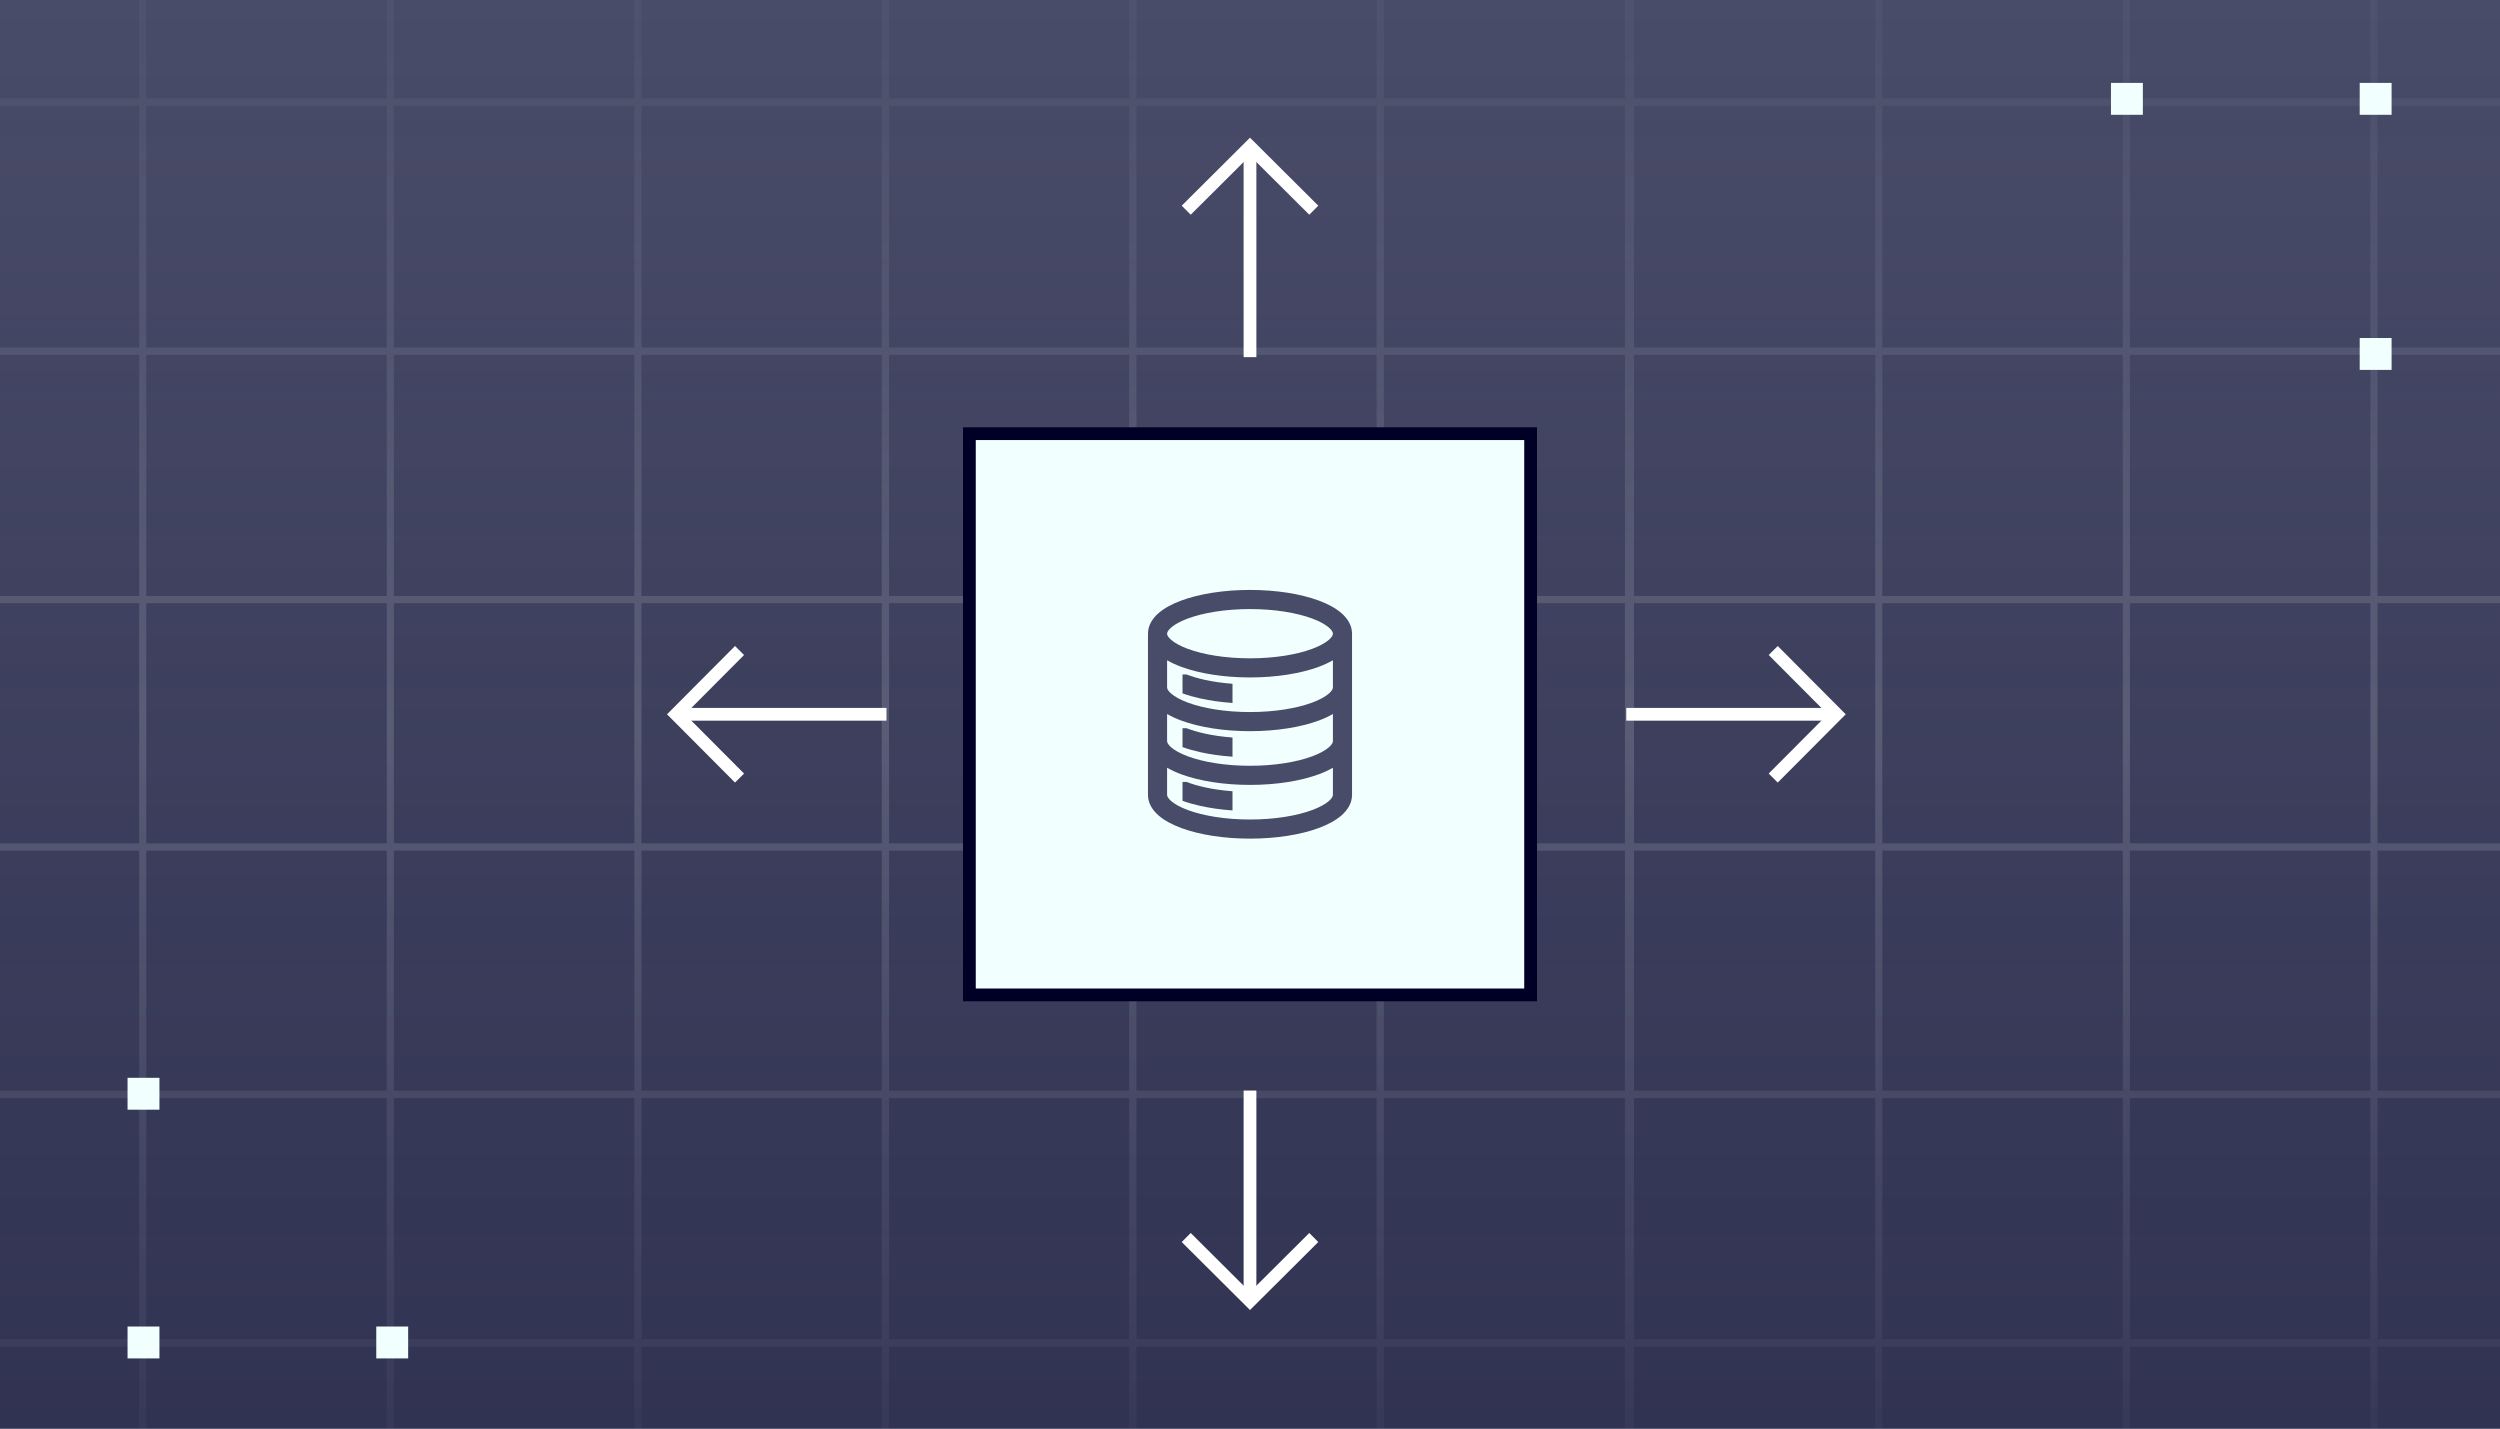 <svg width="392" height="224" viewBox="0 0 392 224" fill="none" xmlns="http://www.w3.org/2000/svg">
<rect x="0" y="0" width="392" height="224" fill="#808080" stroke="none"/>
<g clip-path="url(#clip0_1749_15399)">
<rect width="392" height="224" fill="#494C68"/>
<rect width="392" height="224" fill="url(#paint0_linear_1749_15399)"/>
<path opacity="0.15" fill-rule="evenodd" clip-rule="evenodd" d="M527 -62.309V-100.104L489.204 -100.104V-100.104V-62.309H527ZM528 -62.309V-100.104V-101.104L527 -101.104L489.064 -101.104L488.064 -101.104V-101.104L450.268 -101.104L449.268 -101.104V-101.104L411.473 -101.104L410.473 -101.104V-101.104L372.678 -101.104L371.678 -101.104V-101.104L333.857 -101.104L332.857 -101.104V-101.104L295.034 -101.104L294.034 -101.104V-101.104L256.211 -101.104L255.788 -101.104V-101.104H254.788H216.852H215.852V-101.104L178.056 -101.104L177.056 -101.104V-101.104L139.261 -101.104L138.261 -101.104V-101.104L100.467 -101.104L99.466 -101.104V-101.104L61.645 -101.104L60.645 -101.104V-101.104L22.822 -101.104L21.822 -101.104V-101.104L-16.001 -101.104L-17.001 -101.104L-17.001 -100.104L-17.001 -62.168L-17.001 -61.168H-17.001L-17.001 -23.373L-17.001 -22.373H-17.001L-17.001 15.422L-17.001 16.422H-17.001L-17.001 16.566L-17.001 54.502L-17.001 55.502H-17.001L-17.001 55.647L-17.001 93.584L-17.001 94.584H-17.001L-17.001 132.377L-17.001 133.377H-17.001L-17.001 171.173L-17.001 172.173H-17.001L-17.001 209.968L-17.001 210.168H-17.001L-17.001 211.168L-17.001 249.104L-17.001 250.104L-17.001 287.899L-17.001 288.899L-17.001 326.695L-17.001 327.695L-17.001 327.839L-17.001 365.775L-17.001 366.775L-17.001 366.92L-17.001 404.856L-17.001 405.856L-17.001 443.65L-17.001 444.65L-17.001 482.445L-17.001 483.445L-17.001 521.241L-17.001 522.241H-16.001H21.822H21.935H22.822H22.935H60.645H60.758H61.645H61.758H99.466H99.581H100.466H100.581H138.261H138.402H139.261H139.402H177.056H177.197H178.056H178.197L215.852 522.241L215.992 522.241L216.852 522.241L216.992 522.241L254.788 522.241L255.211 522.241H256.211H294.034H294.147H295.034H295.147H332.857H332.97H333.857H333.97H371.678H371.793H372.678H372.793H410.473H410.614H411.473H411.614H449.268H449.409H450.268H450.409L488.064 522.241H489.064H527H528V521.241V483.445V483.305V482.445V482.305V444.65V444.509V443.65V443.509V405.856V405.714V404.856V404.714V366.92V366.775V365.92V365.775V327.839V327.695V326.839V326.695V288.899V288.759V287.899V287.759V250.104V249.963V249.104V248.963V211.168V210.968V210.168V209.968V172.173V172.032V171.173V171.032V133.377V133.237V132.377V132.237V94.583V94.441V93.583V93.441V55.647V55.502V54.647V54.502V16.567V16.422V15.566V15.422V-22.373V-22.514V-23.373V-23.514V-61.168V-61.309V-62.168V-62.309ZM295.147 521.241H332.857V483.445H295.147V521.241ZM295.147 482.305H332.857V444.65H295.147V482.305ZM256.211 483.445H294.034V521.241H256.211V483.445ZM294.034 482.305V444.65H256.211V482.305H294.034ZM371.678 521.241H333.97V483.445H371.678L371.678 521.241ZM371.678 482.305H333.97V444.65H371.678V482.305ZM372.793 521.241H410.473L410.473 483.445H372.793V521.241ZM372.793 482.305H410.473V444.65H372.793V482.305ZM449.268 521.241H411.614L411.614 483.445H449.268V521.241ZM411.614 444.65V482.305H449.268V444.65H411.614ZM450.409 521.241L488.064 521.241V483.445L450.409 483.445L450.409 521.241ZM450.409 482.305L488.064 482.305V444.65H450.409V482.305ZM489.204 483.445V521.241L527 521.241V483.445H489.204ZM489.204 444.65V482.305H527V444.65L489.204 444.65ZM294.034 405.856V443.509H256.211V405.856H294.034ZM295.147 405.856V443.509H332.857V405.856H295.147ZM333.97 443.509H371.678L371.678 405.856H333.97V443.509ZM372.793 405.856V443.509H410.473L410.473 405.856H372.793ZM411.614 443.509H449.268V405.856H411.614L411.614 443.509ZM450.409 405.856L450.409 443.509L488.064 443.509V405.856H450.409ZM489.204 443.509H527V405.856L489.204 405.856V443.509ZM295.147 404.714H332.857V366.92H295.147V404.714ZM294.034 404.714V366.92H256.211V404.714H294.034ZM333.97 366.92V404.714H371.678L371.678 366.92H333.97ZM372.793 404.714H410.473L410.473 366.92H372.793V404.714ZM449.268 404.714V366.92H411.614V404.714H449.268ZM488.064 366.92V404.714L450.409 404.714V366.92L488.064 366.92ZM527 404.714V366.92L489.204 366.92V404.714H527ZM295.147 365.775H332.857V327.839H295.147V365.775ZM294.034 327.839V365.775H256.211V327.839H294.034ZM371.678 365.775H333.97V327.839H371.678V365.775ZM372.793 365.775H410.473V327.839H372.793V365.775ZM449.268 365.775H411.614V327.839H449.268V365.775ZM450.409 365.775L488.064 365.775V327.839L450.409 327.839V365.775ZM527 365.775L489.204 365.775V327.839L527 327.839V365.775ZM294.034 250.104V287.759H256.211V250.104H294.034ZM332.857 326.695H295.147V288.899H332.857V326.695ZM295.147 250.104V287.759H332.857V250.104H295.147ZM256.211 326.695V288.899H294.034V326.695H256.211ZM333.97 326.695H371.678L371.678 288.899H333.97V326.695ZM333.97 287.759H371.678V250.104H333.97V287.759ZM410.473 326.695H372.793V288.899H410.473L410.473 326.695ZM372.793 250.104V287.759H410.473V250.104H372.793ZM411.614 326.695H449.268V288.899H411.614L411.614 326.695ZM411.614 287.759H449.268V250.104H411.614L411.614 287.759ZM488.064 326.695L450.409 326.695L450.409 288.899H488.064V326.695ZM450.409 250.104L450.409 287.759L488.064 287.759V250.104H450.409ZM489.204 326.695L527 326.695V288.899L489.204 288.899V326.695ZM527 250.104V287.759H489.204V250.104L527 250.104ZM295.147 248.963H332.857V211.168H295.147V248.963ZM294.034 248.963V211.168H256.211V248.963H294.034ZM371.678 248.963H333.97V211.168H371.678V248.963ZM372.793 248.963H410.473V211.168H372.793V248.963ZM411.614 211.168V248.963H449.268V211.168H411.614ZM450.409 248.963L488.064 248.963V211.168L450.409 211.168V248.963ZM527 248.963V211.168L489.204 211.168V248.963H527ZM22.935 521.241H60.645V483.445H22.935V521.241ZM22.935 482.305H60.645V444.65H22.935V482.305ZM-16.001 483.445H21.822V521.241H-16.001V483.445ZM21.822 482.305V444.65H-16.001L-16.001 482.305H21.822ZM99.466 521.241H61.758V483.445H99.466V521.241ZM61.758 444.65V482.305H99.466L99.466 444.65H61.758ZM100.581 521.241H138.261V483.445H100.581V521.241ZM100.581 482.305H138.261V444.65H100.581V482.305ZM177.056 521.241H139.402V483.445H177.056V521.241ZM139.402 444.65V482.305H177.056V444.65H139.402ZM178.197 521.241L215.852 521.241V483.445L178.197 483.445V521.241ZM178.197 482.305H215.852V444.65L178.197 444.65V482.305ZM254.788 521.241L216.992 521.241V483.445H254.788V521.241ZM216.992 444.65V482.305H254.788V444.65L216.992 444.65ZM21.822 405.856V443.509H-16.001L-16.001 405.856H21.822ZM22.935 405.856V443.509H60.645L60.645 405.856H22.935ZM61.758 443.509H99.466L99.466 405.856H61.758V443.509ZM100.581 405.856V443.509H138.261V405.856H100.581ZM139.402 443.509H177.056V405.856H139.402V443.509ZM178.197 405.856V443.509L215.852 443.509V405.856H178.197ZM216.992 443.509H254.788V405.856L216.992 405.856V443.509ZM22.935 404.714H60.645V366.92H22.935V404.714ZM21.822 404.714V366.92H-16.001L-16.001 404.714H21.822ZM61.758 366.92V404.714H99.466V366.92H61.758ZM100.581 404.714H138.261V366.92H100.581V404.714ZM139.402 366.92V404.714H177.056V366.92H139.402ZM178.197 404.714L215.852 404.714V366.92L178.197 366.92V404.714ZM254.788 404.714V366.92L216.992 366.92V404.714H254.788ZM22.935 365.775H60.645V327.839H22.935V365.775ZM21.822 327.839V365.775H-16.001L-16.001 327.839H21.822ZM99.466 365.775H61.758V327.839H99.466V365.775ZM100.581 365.775H138.261V327.839H100.581V365.775ZM177.056 365.775H139.402V327.839H177.056V365.775ZM178.197 365.775L215.852 365.775V327.839L178.197 327.839V365.775ZM254.788 365.775L216.992 365.775V327.839L254.788 327.839V365.775ZM21.822 250.104V287.759H-16.001L-16.001 250.104H21.822ZM60.645 326.695H22.935V288.899H60.645V326.695ZM22.935 250.104V287.759H60.645V250.104H22.935ZM-16.001 326.695V288.899H21.822V326.695H-16.001ZM61.758 326.695H99.466V288.899H61.758V326.695ZM61.758 287.759H99.466V250.104H61.758V287.759ZM138.261 326.695H100.581V288.899H138.261V326.695ZM100.581 250.104V287.759H138.261V250.104H100.581ZM139.402 326.695H177.056V288.899H139.402V326.695ZM139.402 287.759H177.056V250.104H139.402V287.759ZM215.852 326.695L178.197 326.695V288.899H215.852V326.695ZM178.197 250.104V287.759L215.852 287.759V250.104H178.197ZM216.992 326.695L254.788 326.695V288.899L216.992 288.899V326.695ZM254.788 250.104V287.759H216.992V250.104L254.788 250.104ZM22.935 248.963H60.645V211.168H22.935V248.963ZM21.822 248.963V211.168H-16.001L-16.001 248.963H21.822ZM61.758 211.168V248.963H99.466V211.168H61.758ZM100.581 248.963H138.261V211.168H100.581V248.963ZM139.402 211.168V248.963H177.056V211.168H139.402ZM178.197 248.963L215.852 248.963V211.168L178.197 211.168V248.963ZM254.788 248.963V211.168L216.992 211.168V248.963H254.788ZM295.147 209.968H332.857V172.173H295.147V209.968ZM295.147 171.032H332.857V133.377H295.147V171.032ZM256.211 172.173H294.034V209.968H256.211V172.173ZM294.034 171.032V133.377H256.211V171.032H294.034ZM371.678 209.968H333.97V172.173H371.678L371.678 209.968ZM333.97 133.377V171.032H371.678V133.377H333.97ZM372.793 209.968H410.473L410.473 172.173H372.793V209.968ZM372.793 171.032H410.473V133.377H372.793V171.032ZM449.268 209.968H411.614L411.614 172.173H449.268V209.968ZM411.614 133.377L411.614 171.032H449.268V133.377H411.614ZM450.409 209.968L488.064 209.968V172.173L450.409 172.173L450.409 209.968ZM450.409 171.032L488.064 171.032V133.377H450.409L450.409 171.032ZM527 209.968L489.204 209.968V172.173H527V209.968ZM489.204 133.377V171.032H527V133.377L489.204 133.377ZM294.034 94.584V132.237H256.211V94.584H294.034ZM295.147 94.584V132.237H332.857V94.584H295.147ZM333.97 132.237H371.678V94.584H333.97V132.237ZM410.473 132.237H372.793V94.584H410.473V132.237ZM411.614 132.237H449.268V94.584H411.614V132.237ZM488.064 132.237L450.409 132.237V94.584H488.064V132.237ZM489.204 132.237H527V94.583H489.204V94.584V132.237ZM295.147 93.441H332.857V55.647H295.147V93.441ZM294.034 93.441V55.647H256.211V93.441H294.034ZM333.97 55.647V93.441H371.678V55.647H333.97ZM372.793 93.441H410.473V55.647H372.793V93.441ZM411.614 55.647V93.441H449.268V55.647H411.614ZM450.409 93.441L488.064 93.441V55.647H450.409V93.441ZM527 93.441V55.647H489.204V55.647V93.441H527ZM295.147 54.502H332.857V16.567H295.147V54.502ZM294.034 16.567V54.502H256.211V16.567H294.034ZM371.678 54.502H333.97V16.567H371.678V54.502ZM372.793 54.502H410.473V16.567H372.793V54.502ZM449.268 54.502H411.614V16.567H449.268V54.502ZM450.409 54.502H488.064V16.567L450.409 16.567V54.502ZM527 54.502H489.204V16.567L527 16.567V54.502ZM294.034 -61.168V-23.513H256.211V-61.168H294.034ZM332.857 15.423H295.147V-22.373H332.857V15.423ZM295.147 -61.168V-23.513H332.857V-61.168H295.147ZM256.211 15.423V-22.373H294.034V15.423H256.211ZM333.97 15.423H371.678V-22.373H333.97V15.423ZM333.97 -23.513H371.678V-61.168H333.97V-23.513ZM410.473 15.423H372.793V-22.373H410.473V15.423ZM372.793 -61.168V-23.513H410.473V-61.168H372.793ZM411.614 15.423H449.268V-22.373H411.614V15.423ZM411.614 -23.513H449.268V-61.168H411.614V-23.513ZM488.064 15.423H450.409V-22.373H488.064V15.422V15.423ZM450.409 -61.168V-23.513H488.064V-23.514V-61.168H450.409ZM489.204 15.422H527V-22.373L489.204 -22.373V15.422ZM527 -61.168V-23.514H489.204V-61.168L527 -61.168ZM295.147 -62.309H332.857V-100.104L295.147 -100.104V-62.309ZM256.211 -62.309V-100.104H294.034V-62.309H256.211ZM333.97 -100.104V-62.309H371.678V-100.104L333.97 -100.104ZM372.793 -62.309H410.473V-100.104L372.793 -100.104V-62.309ZM411.614 -100.104V-62.309H449.268V-100.104L411.614 -100.104ZM450.409 -62.309L488.064 -62.309V-100.104H450.409V-62.309ZM216.992 -62.309L254.788 -62.309V-100.104L216.992 -100.104V-100.104V-62.309ZM22.935 209.968H60.645V172.173H22.935V209.968ZM22.935 171.032H60.645V133.377H22.935V171.032ZM-16.001 172.173H21.822V209.968H-16.001V172.173ZM21.822 171.032L21.822 133.377H-16.001L-16.001 171.032H21.822ZM99.466 209.968H61.758V172.173H99.466V209.968ZM61.758 133.377V171.032H99.466V133.377H61.758ZM100.581 209.968H138.261V172.173H100.581V209.968ZM100.581 171.032H138.261V133.377H100.581V171.032ZM177.056 209.968H139.403V172.173H177.056V209.968ZM139.403 133.377V171.032H177.056V133.377H139.403ZM178.197 209.968H215.852V172.173L178.197 172.173V209.968ZM178.197 171.032H215.852V133.377V133.377H178.197V171.032ZM254.788 209.968H216.992V172.173H254.788V209.968ZM216.992 133.377V171.032H254.788V133.377H216.992ZM21.822 94.584L21.822 132.237H-16.001L-16.001 94.584H21.822ZM22.935 94.584V132.237H60.645V94.584H22.935ZM61.758 132.237H99.466V94.584H61.758V132.237ZM100.581 94.584V132.237H138.261V94.584H100.581ZM139.403 132.237H177.056V94.584H139.403V132.237ZM178.197 94.584V132.237H215.852V94.584H178.197ZM216.992 132.237H254.788V94.583H216.992V94.584V132.237V132.237ZM22.935 93.441H60.645V55.647H22.935L22.935 93.441ZM21.822 93.441V55.647H-16.001L-16.001 93.441H21.822ZM61.758 55.647V93.441H99.466V55.647H61.758ZM100.581 93.441H138.261V55.647H100.581V93.441ZM139.403 55.647V93.441H177.056V55.647H139.403ZM178.197 93.441H215.852V55.647H178.197V93.441ZM216.992 93.441V93.441V55.647V55.647H254.788V93.441H216.992ZM22.935 54.502H60.645V16.566H22.935L22.935 54.502ZM21.822 16.566L21.822 54.502H-16.001L-16.001 16.566H21.822ZM99.466 54.502H61.758V16.566H99.466V54.502ZM100.581 54.502H138.261V16.566H100.581V54.502ZM177.056 54.502H139.403V16.566H177.056V54.502ZM178.197 54.502L215.852 54.502V16.566L178.197 16.566V54.502ZM216.992 16.566V54.502L254.788 54.502V16.566L216.992 16.566ZM21.822 -61.168L21.822 -23.514H-16.001L-16.001 -61.168H21.822ZM60.645 15.422H22.935V-22.373H60.645V15.422ZM22.935 -61.168V-23.514H60.645V-61.168L22.935 -61.168ZM-16.001 15.422V-22.373H21.822V15.422H-16.001ZM61.758 15.422H99.466V-22.373H61.758V15.422ZM61.758 -23.514H99.466V-61.168L61.758 -61.168V-23.514ZM138.261 15.422H100.581V-22.373H138.261V15.422ZM100.581 -61.168V-23.514H138.261V-61.168L100.581 -61.168ZM139.403 15.422H177.056V-22.373H139.403V15.422ZM139.403 -23.514H177.056V-61.168L139.403 -61.168V-23.514ZM215.852 15.422L178.197 15.422V-22.373H215.852V15.422ZM178.197 -61.168V-23.514L215.852 -23.514V-61.168H178.197ZM216.992 15.422L254.788 15.422V-22.373L216.992 -22.373V15.422ZM254.788 -61.168V-23.514H216.992V-61.168V-61.168H254.788ZM22.935 -62.309H60.645V-100.104L22.935 -100.104L22.935 -62.309ZM21.822 -62.309V-100.104H-16.001L-16.001 -62.309H21.822ZM61.758 -100.104V-62.309H99.466V-100.104L61.758 -100.104ZM100.581 -62.309H138.261V-100.104L100.581 -100.104V-62.309ZM139.403 -100.104V-62.309H177.056V-100.104L139.403 -100.104ZM178.197 -62.309L215.852 -62.309V-100.104L178.197 -100.104V-62.309Z" fill="url(#paint1_linear_1749_15399)"/>
<rect x="152" y="68" width="88" height="88" fill="#F2FFFF" stroke="#000027" stroke-width="2"/>
<g clip-path="url(#clip1_1749_15399)">
<path fill-rule="evenodd" clip-rule="evenodd" d="M183.627 98.405C183.077 98.886 183 99.214 183 99.362L183.001 99.362V99.379C183.006 99.535 183.097 99.856 183.627 100.32C184.174 100.798 185.052 101.297 186.267 101.747C188.685 102.641 192.126 103.224 196 103.224C199.874 103.224 203.314 102.641 205.733 101.747C206.947 101.297 207.826 100.798 208.373 100.32C208.923 99.839 209 99.511 209 99.362C209 99.214 208.923 98.886 208.373 98.405C207.826 97.927 206.947 97.427 205.733 96.978C203.314 96.084 199.874 95.501 196 95.501C192.126 95.501 188.685 96.084 186.267 96.978C185.052 97.427 184.174 97.927 183.627 98.405ZM183 107.787H183.001V103.531C183.669 103.92 184.421 104.262 185.227 104.56C188.057 105.607 191.866 106.224 196 106.224C200.134 106.224 203.943 105.607 206.773 104.56C207.579 104.262 208.331 103.92 209 103.531V107.787C209 107.936 208.923 108.264 208.373 108.745C207.826 109.223 206.947 109.722 205.733 110.172C203.314 111.066 199.874 111.649 196 111.649C192.126 111.649 188.685 111.066 186.267 110.172C185.052 109.722 184.174 109.223 183.627 108.745C183.077 108.264 183 107.936 183 107.787ZM185.227 112.985C184.421 112.687 183.669 112.345 183 111.956V116.213C183 116.361 183.077 116.689 183.627 117.17C184.174 117.648 185.052 118.148 186.267 118.597C188.685 119.491 192.126 120.074 196 120.074C199.874 120.074 203.314 119.491 205.733 118.597C206.947 118.148 207.826 117.648 208.373 117.17C208.923 116.689 209 116.361 209 116.213H209V111.956C208.331 112.345 207.579 112.687 206.773 112.985C203.943 114.032 200.134 114.649 196 114.649C191.866 114.649 188.057 114.032 185.227 112.985ZM212 99.362C212 98.031 211.265 96.948 210.347 96.146C209.427 95.342 208.182 94.685 206.773 94.164C203.943 93.118 200.134 92.501 196 92.501C191.866 92.501 188.057 93.118 185.227 94.164C183.818 94.685 182.573 95.342 181.652 96.146C180.735 96.948 180 98.031 180 99.362V107.787V116.213V124.638C180 125.969 180.735 127.052 181.652 127.854C182.573 128.658 183.818 129.315 185.227 129.836C188.057 130.882 191.866 131.499 196 131.499V128.499C192.126 128.499 188.685 127.916 186.267 127.022C185.052 126.573 184.174 126.074 183.627 125.595C183.077 125.114 183 124.786 183 124.638V120.381C183.669 120.77 184.421 121.113 185.227 121.411C188.057 122.457 191.866 123.074 196 123.074C200.134 123.074 203.943 122.457 206.773 121.411C207.579 121.113 208.331 120.77 209 120.381V124.638C209 124.786 208.923 125.114 208.373 125.595C207.826 126.074 206.948 126.573 205.733 127.022C203.315 127.916 199.874 128.499 196 128.499V131.499C200.134 131.499 203.944 130.882 206.773 129.836C208.182 129.315 209.427 128.658 210.348 127.854C211.265 127.052 212 125.969 212 124.638V99.362L212 99.362Z" fill="#494C68"/>
<path fill-rule="evenodd" clip-rule="evenodd" d="M193.257 110.224C191.459 110.102 189.763 109.861 188.229 109.521C187.224 109.298 186.281 109.031 185.419 108.722V105.752H186.039C186.858 106.071 187.812 106.355 188.879 106.592C190.199 106.884 191.675 107.1 193.257 107.216V110.224ZM193.257 118.649C191.459 118.527 189.763 118.286 188.229 117.946C187.224 117.723 186.281 117.456 185.419 117.148V114.178H186.039C186.858 114.496 187.812 114.78 188.879 115.017C190.199 115.31 191.675 115.525 193.257 115.641V118.649ZM188.229 126.371C189.763 126.711 191.459 126.952 193.257 127.074V124.067C191.675 123.95 190.199 123.735 188.879 123.442C187.812 123.205 186.858 122.921 186.039 122.603H185.419V125.573C186.281 125.881 187.224 126.148 188.229 126.371Z" fill="#494C68"/>
</g>
<path d="M331 18L331 13L336 13L336 18L331 18Z" fill="#F2FFFF"/>
<path d="M370 18L370 13L375 13L375 18L370 18Z" fill="#F2FFFF"/>
<path d="M370 58L370 53L375 53L375 58L370 58Z" fill="#F2FFFF"/>
<path d="M20 213L20 208L25 208L25 213L20 213Z" fill="#F2FFFF"/>
<path d="M20 174L20 169L25 169L25 174L20 174Z" fill="#F2FFFF"/>
<path d="M59 213L59 208L64 208L64 213L59 213Z" fill="#F2FFFF"/>
<path d="M139 112L107.237 112" stroke="white" stroke-width="2"/>
<path d="M115.959 122L106 112L115.959 102" stroke="white" stroke-width="2"/>
<path d="M255 112L286.763 112" stroke="white" stroke-width="2"/>
<path d="M278.041 102L288 112L278.041 122" stroke="white" stroke-width="2"/>
<path d="M196 171L196 202.763" stroke="white" stroke-width="2"/>
<path d="M206 194.041L196 204L186 194.041" stroke="white" stroke-width="2"/>
<path d="M196 56L196 24.237" stroke="white" stroke-width="2"/>
<path d="M186 32.959L196 23L206 32.959" stroke="white" stroke-width="2"/>
</g>
<defs>
<linearGradient id="paint0_linear_1749_15399" x1="196" y1="0" x2="196" y2="224" gradientUnits="userSpaceOnUse">
<stop stop-color="#0D0D32" stop-opacity="0"/>
<stop offset="1" stop-color="#0D0D32" stop-opacity="0.4"/>
</linearGradient>
<linearGradient id="paint1_linear_1749_15399" x1="255" y1="2.5" x2="255" y2="224" gradientUnits="userSpaceOnUse">
<stop stop-color="#F2FFFF" stop-opacity="0.2"/>
<stop offset="0.5" stop-color="#F2FFFF"/>
<stop offset="1" stop-color="#F2FFFF" stop-opacity="0.2"/>
</linearGradient>
<clipPath id="clip0_1749_15399">
<rect width="392" height="224" fill="white"/>
</clipPath>
<clipPath id="clip1_1749_15399">
<rect width="40" height="40" fill="white" transform="translate(176 92)"/>
</clipPath>
</defs>
</svg>

